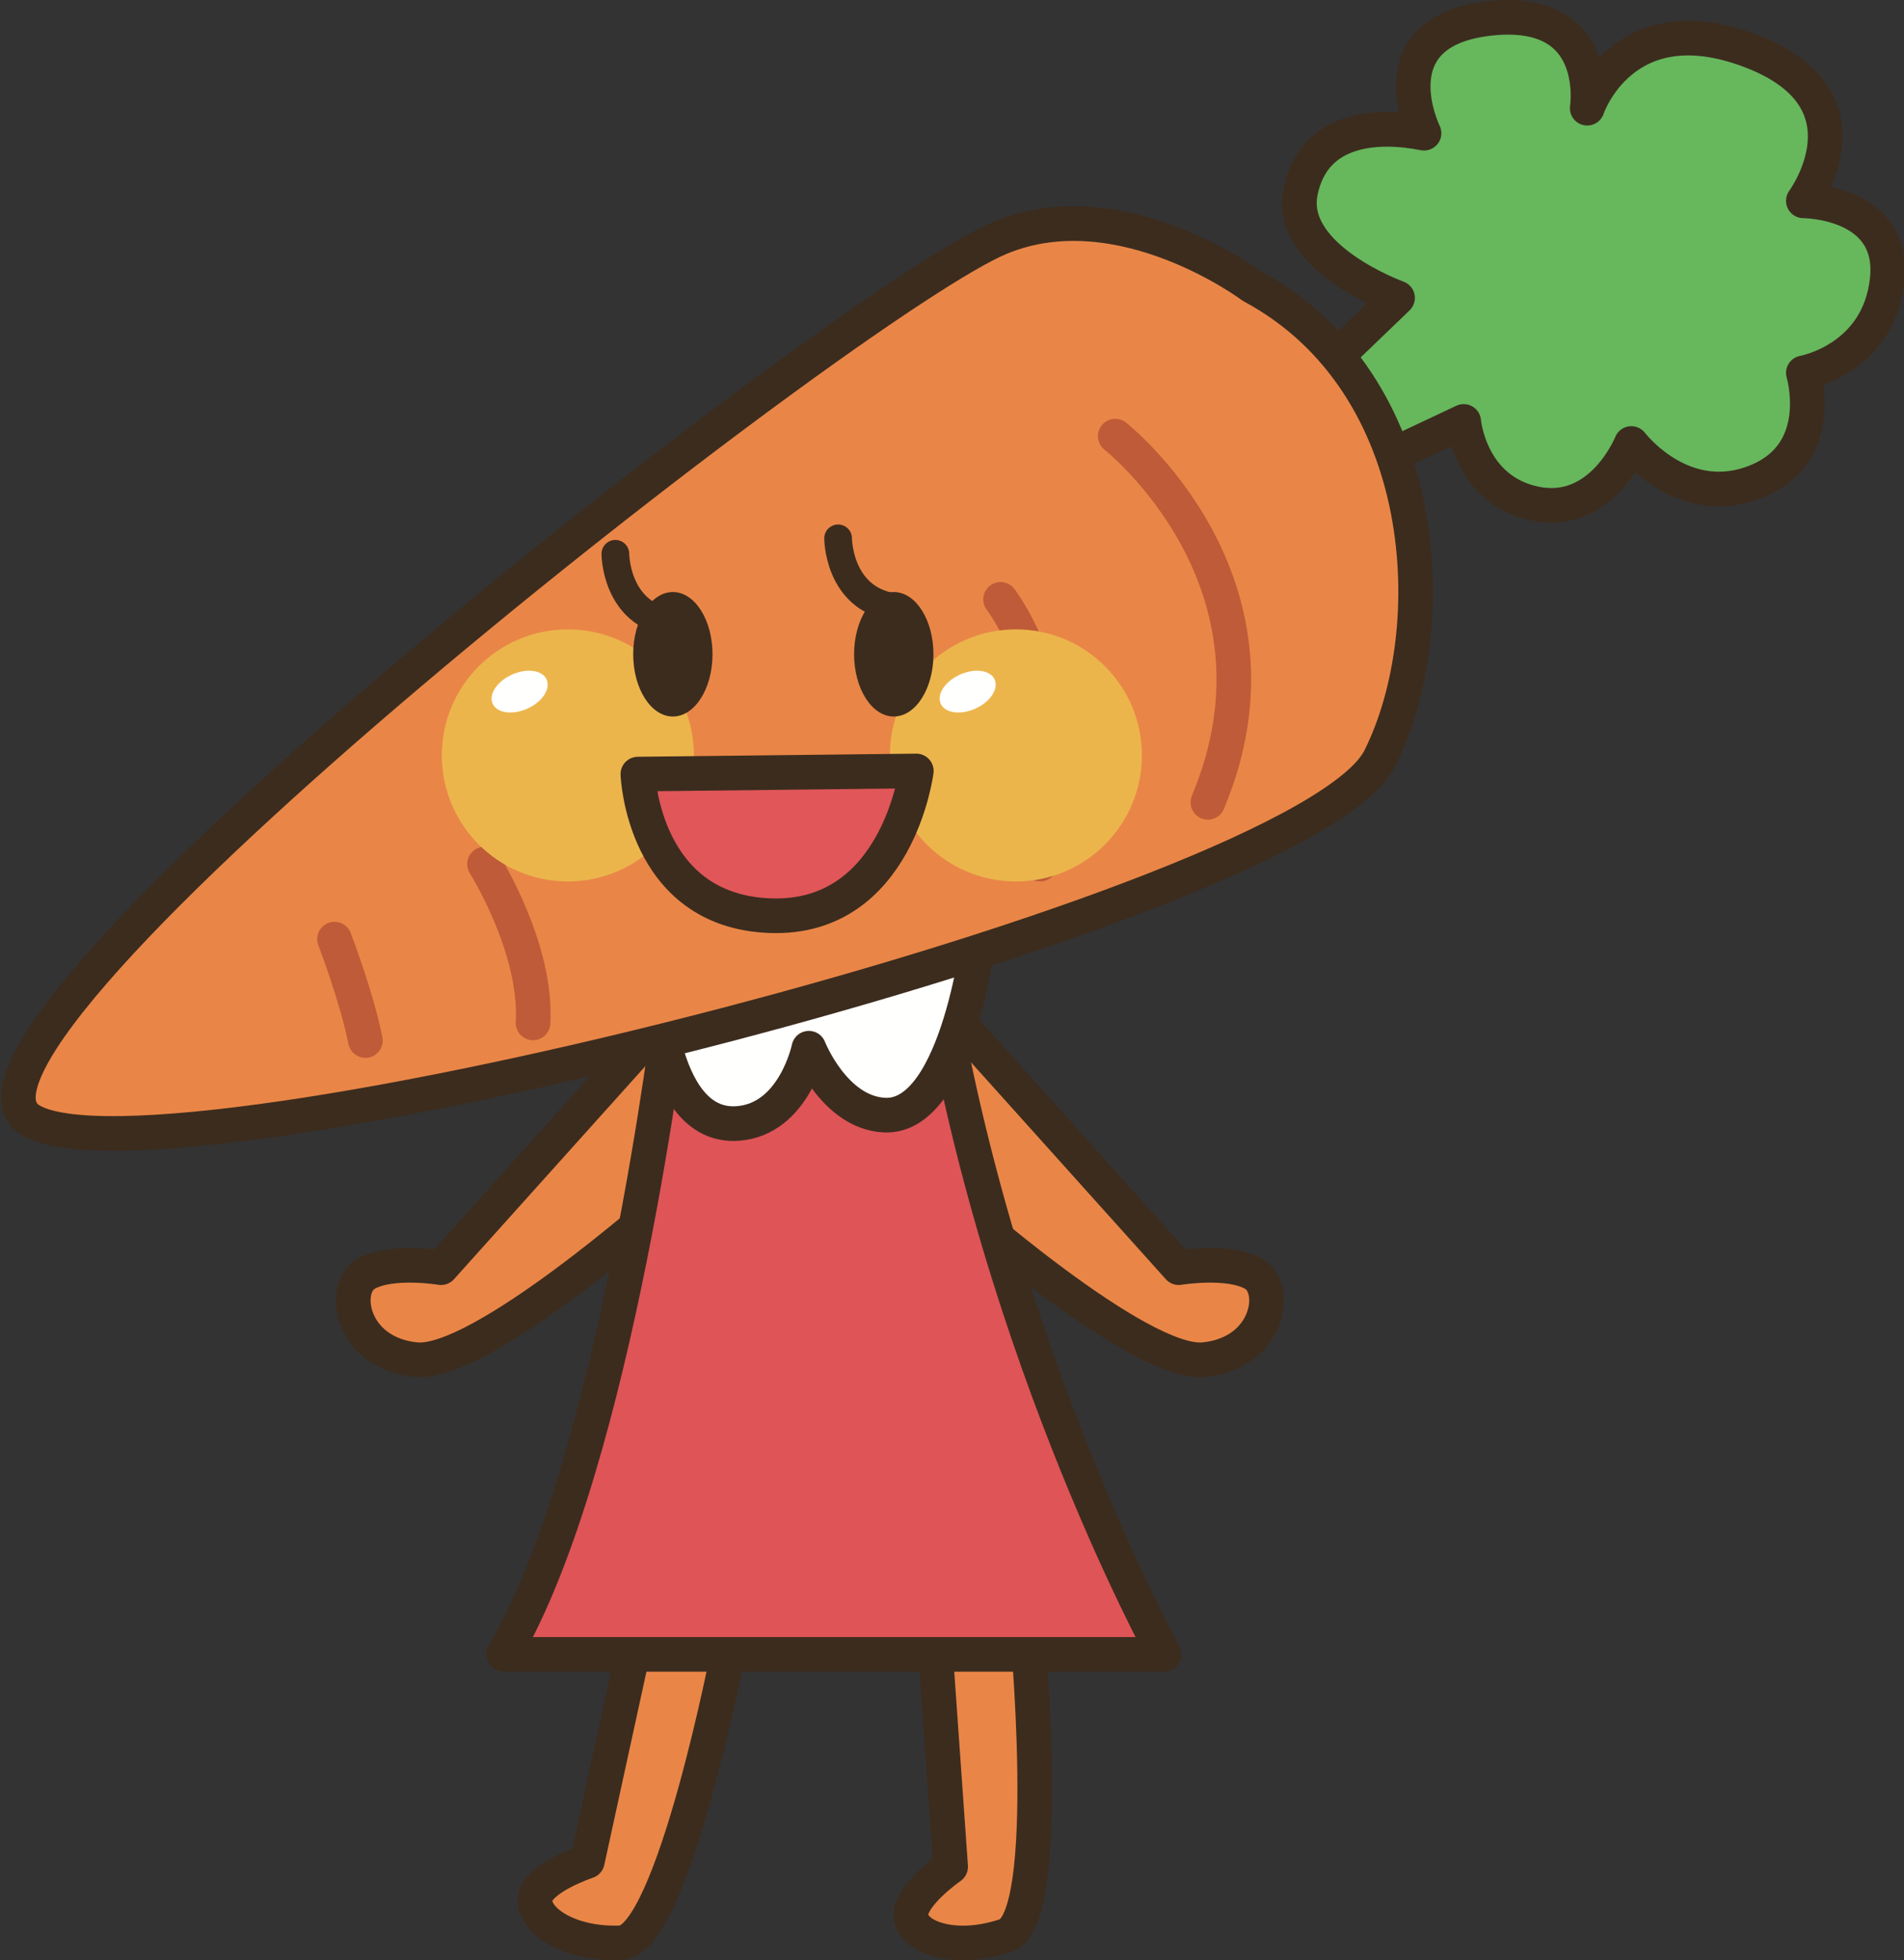 <?xml version="1.0" encoding="UTF-8"?>
<!DOCTYPE svg PUBLIC "-//W3C//DTD SVG 1.1//EN" "http://www.w3.org/Graphics/SVG/1.1/DTD/svg11.dtd">
<svg version="1.1" xmlns="http://www.w3.org/2000/svg" xmlns:xlink="http://www.w3.org/1999/xlink" x="0" y="0" width="549.687" height="565.833" viewBox="0, 0, 549.687, 565.833">
  <rect x="0" y="0" width="549.687" height="565.833" fill="#333333" stroke="none"/>
  <g id="Layer_1">
    <path d="M191.284,294.716 L127.333,365.907 C127.333,365.907 112.856,363.495 105.615,367.719 C98.374,371.942 101.391,390.644 120.092,392.455 C138.798,394.262 191.889,347.206 191.889,347.206" fill="#E98647" id="path833"/>
    <path d="M191.284,294.716 L127.333,365.907 C127.333,365.907 112.856,363.495 105.615,367.719 C98.374,371.942 101.391,390.644 120.092,392.455 C138.798,394.262 191.889,347.206 191.889,347.206" fill-opacity="0" stroke="#3C2C1E" stroke-width="10" stroke-linecap="round" stroke-linejoin="round" id="path835"/>
    <path d="M276.352,294.716 L340.307,365.907 C340.307,365.907 354.785,363.495 362.026,367.719 C369.267,371.942 366.249,390.644 347.548,392.455 C328.842,394.262 275.751,347.206 275.751,347.206" fill="#E98647" id="path837"/>
    <path d="M276.352,294.716 L340.307,365.907 C340.307,365.907 354.785,363.495 362.026,367.719 C369.267,371.942 366.249,390.644 347.548,392.455 C328.842,394.262 275.751,347.206 275.751,347.206" fill-opacity="0" stroke="#3C2C1E" stroke-width="10" stroke-linecap="round" stroke-linejoin="round" id="path839"/>
    <path d="M184.047,470.888 L169.565,537.25 C169.565,537.25 155.087,542.079 154.482,548.109 C153.881,554.144 164.135,561.386 179.218,560.78 C194.301,560.18 210.59,475.111 210.59,475.111" fill="#E98647" id="path841"/>
    <path d="M184.047,470.888 L169.565,537.25 C169.565,537.25 155.087,542.079 154.482,548.109 C153.881,554.144 164.135,561.386 179.218,560.78 C194.301,560.18 210.59,475.111 210.59,475.111" fill-opacity="0" stroke="#3C2C1E" stroke-width="10" stroke-linecap="round" stroke-linejoin="round" id="path843"/>
    <path d="M269.672,471.068 L274.453,538.827 C274.453,538.827 261.923,547.538 263.037,553.495 C264.155,559.452 276.04,563.515 290.336,558.69 C304.643,553.861 296.328,467.65 296.328,467.65" fill="#E98647" id="path845"/>
    <path d="M269.672,471.068 L274.453,538.827 C274.453,538.827 261.923,547.538 263.037,553.495 C264.155,559.452 276.04,563.515 290.336,558.69 C304.643,553.861 296.328,467.65 296.328,467.65" fill-opacity="0" stroke="#3C2C1E" stroke-width="10" stroke-linecap="round" stroke-linejoin="round" id="path847"/>
    <path d="M193.701,290.492 C193.701,290.492 178.012,422.016 145.434,477.523 L336.083,477.523 C336.083,477.523 284.199,383.402 268.51,267.567" fill="#DF5457" id="path849"/>
    <path d="M193.701,290.492 C193.701,290.492 178.012,422.016 145.434,477.523 L336.083,477.523 C336.083,477.523 284.199,383.402 268.51,267.567" fill-opacity="0" stroke="#3C2C1E" stroke-width="10" stroke-linecap="round" stroke-linejoin="round" id="path851"/>
    <path d="M188.872,279.633 C188.872,279.633 189.365,326.034 213.007,324.281 C229.296,323.07 233.52,302.558 233.52,302.558 C233.52,302.558 240.781,321.063 255.239,321.864 C276.957,323.07 282.993,267.567 282.993,267.567" fill="#FFFFFE" id="path853"/>
    <path d="M188.872,279.633 C188.872,279.633 189.365,326.034 213.007,324.281 C229.296,323.07 233.52,302.558 233.52,302.558 C233.52,302.558 240.781,321.063 255.239,321.864 C276.957,323.07 282.993,267.567 282.993,267.567" fill-opacity="0" stroke="#3C2C1E" stroke-width="10" stroke-linecap="round" stroke-linejoin="round" id="path855"/>
    <path d="M370.366,117.821 L403.476,85.985 C403.476,85.985 371.635,74.52 375.458,55.424 C379.277,36.322 398.378,35.902 411.118,38.446 C411.118,38.446 396.684,9.154 429.79,5.336 C462.905,1.518 458.232,31.229 458.232,31.229 C458.232,31.229 468.417,0.668 505.346,14.677 C542.275,28.681 520.629,57.968 520.629,57.968 C520.629,57.968 547.368,57.968 544.824,80.893 C542.275,103.812 520.629,107.636 520.629,107.636 C520.629,107.636 527.426,130.131 507.895,138.627 C486.171,148.07 470.961,128.012 470.961,128.012 C470.961,128.012 462.48,149.237 443.378,145.414 C424.277,141.596 422.573,121.644 422.573,121.644 L379.277,142.016" fill="#67B75D" id="path857"/>
    <path d="M370.366,117.821 L403.476,85.985 C403.476,85.985 371.635,74.52 375.458,55.424 C379.277,36.322 398.378,35.902 411.118,38.446 C411.118,38.446 396.684,9.154 429.79,5.336 C462.905,1.518 458.232,31.229 458.232,31.229 C458.232,31.229 468.417,0.668 505.346,14.677 C542.275,28.681 520.629,57.968 520.629,57.968 C520.629,57.968 547.368,57.968 544.824,80.893 C542.275,103.812 520.629,107.636 520.629,107.636 C520.629,107.636 527.426,130.131 507.895,138.627 C486.171,148.07 470.961,128.012 470.961,128.012 C470.961,128.012 462.48,149.237 443.378,145.414 C424.277,141.596 422.573,121.644 422.573,121.644 L379.277,142.016" fill-opacity="0" stroke="#3C2C1E" stroke-width="10" stroke-linecap="round" stroke-linejoin="round" id="path859"/>
    <path d="M361.45,82.592 C361.45,82.592 323.657,54.262 288.867,68.583 C245.571,86.415 -28.213,300.351 8.715,323.27 C45.644,346.19 376.733,262.147 398.378,218.847 C416.977,181.659 413.662,110.609 361.45,82.592" fill="#E98647" id="path861"/>
    <path d="M361.45,82.592 C361.45,82.592 323.657,54.262 288.867,68.583 C245.571,86.415 -28.213,300.351 8.715,323.27 C45.644,346.19 376.733,262.147 398.378,218.847 C416.977,181.659 413.662,110.609 361.45,82.592 z" fill-opacity="0" stroke="#3C2C1E" stroke-width="10" stroke-linecap="round" stroke-linejoin="round" id="path863"/>
    <path d="M321.977,125.888 C321.977,125.888 375.458,167.909 348.715,231.586 M288.867,173.007 C288.867,173.007 311.791,202.294 300.327,249.408 M139.877,249.408 C139.877,249.408 155.156,273.602 153.886,295.253 M96.577,271.059 C96.577,271.059 102.944,287.611 105.498,300.351" fill-opacity="0" stroke="#BF5B38" stroke-width="10" stroke-linecap="round" stroke-linejoin="round" id="path865"/>
    <path d="M200.322,218.036 C200.322,238.134 184.033,254.423 163.945,254.423 C143.847,254.423 127.563,238.134 127.563,218.036 C127.563,197.953 143.847,181.664 163.945,181.664 C184.033,181.664 200.322,197.953 200.322,218.036" fill="#ECB54C" id="path867"/>
    <path d="M157.812,196.137 C159.028,198.861 156.523,202.631 152.231,204.55 C147.924,206.469 143.447,205.834 142.231,203.114 C141.015,200.399 143.52,196.64 147.817,194.716 C152.119,192.782 156.596,193.427 157.812,196.137" fill="#FFFFFE" id="path869"/>
    <path d="M329.658,218.036 C329.658,238.134 313.378,254.423 293.286,254.423 C273.193,254.423 256.904,238.134 256.904,218.036 C256.904,197.953 273.193,181.664 293.286,181.664 C313.378,181.664 329.658,197.953 329.658,218.036" fill="#ECB54C" id="path871"/>
    <path d="M287.153,196.137 C288.369,198.861 285.859,202.631 281.567,204.55 C277.27,206.469 272.792,205.834 271.577,203.114 C270.361,200.399 272.861,196.64 277.158,194.716 C281.464,192.782 285.937,193.427 287.153,196.137" fill="#FFFFFE" id="path873"/>
    <path d="M205.703,188.852 C205.703,198.773 200.581,206.815 194.257,206.815 C187.934,206.815 182.807,198.773 182.807,188.852 C182.807,178.925 187.934,170.883 194.257,170.883 C200.581,170.883 205.703,178.925 205.703,188.852" fill="#3C2C1E" id="path875"/>
    <path d="M269.487,188.852 C269.487,198.773 264.36,206.815 258.037,206.815 C251.704,206.815 246.577,198.773 246.577,188.852 C246.577,178.925 251.704,170.883 258.037,170.883 C264.36,170.883 269.487,178.925 269.487,188.852" fill="#3C2C1E" id="path877"/>
    <path d="M177.656,159.848 C177.656,159.848 177.656,175.976 192.084,179.374 M241.962,155.39 C241.962,155.39 241.962,171.522 256.391,174.916" fill-opacity="0" stroke="#3C2C1E" stroke-width="8" stroke-linecap="round" stroke-linejoin="round" id="path879"/>
    <path d="M184.155,223.436 L264.54,222.533 C264.54,222.533 259.155,265.648 222.324,264.306 C185.502,262.953 184.155,223.436 184.155,223.436" fill="#E05659" id="path881"/>
    <path d="M184.155,223.436 L264.54,222.533 C264.54,222.533 259.155,265.648 222.324,264.306 C185.502,262.953 184.155,223.436 184.155,223.436 z" fill-opacity="0" stroke="#3C2C1E" stroke-width="10" stroke-linecap="round" stroke-linejoin="round" id="path883"/>
  </g>
</svg>

